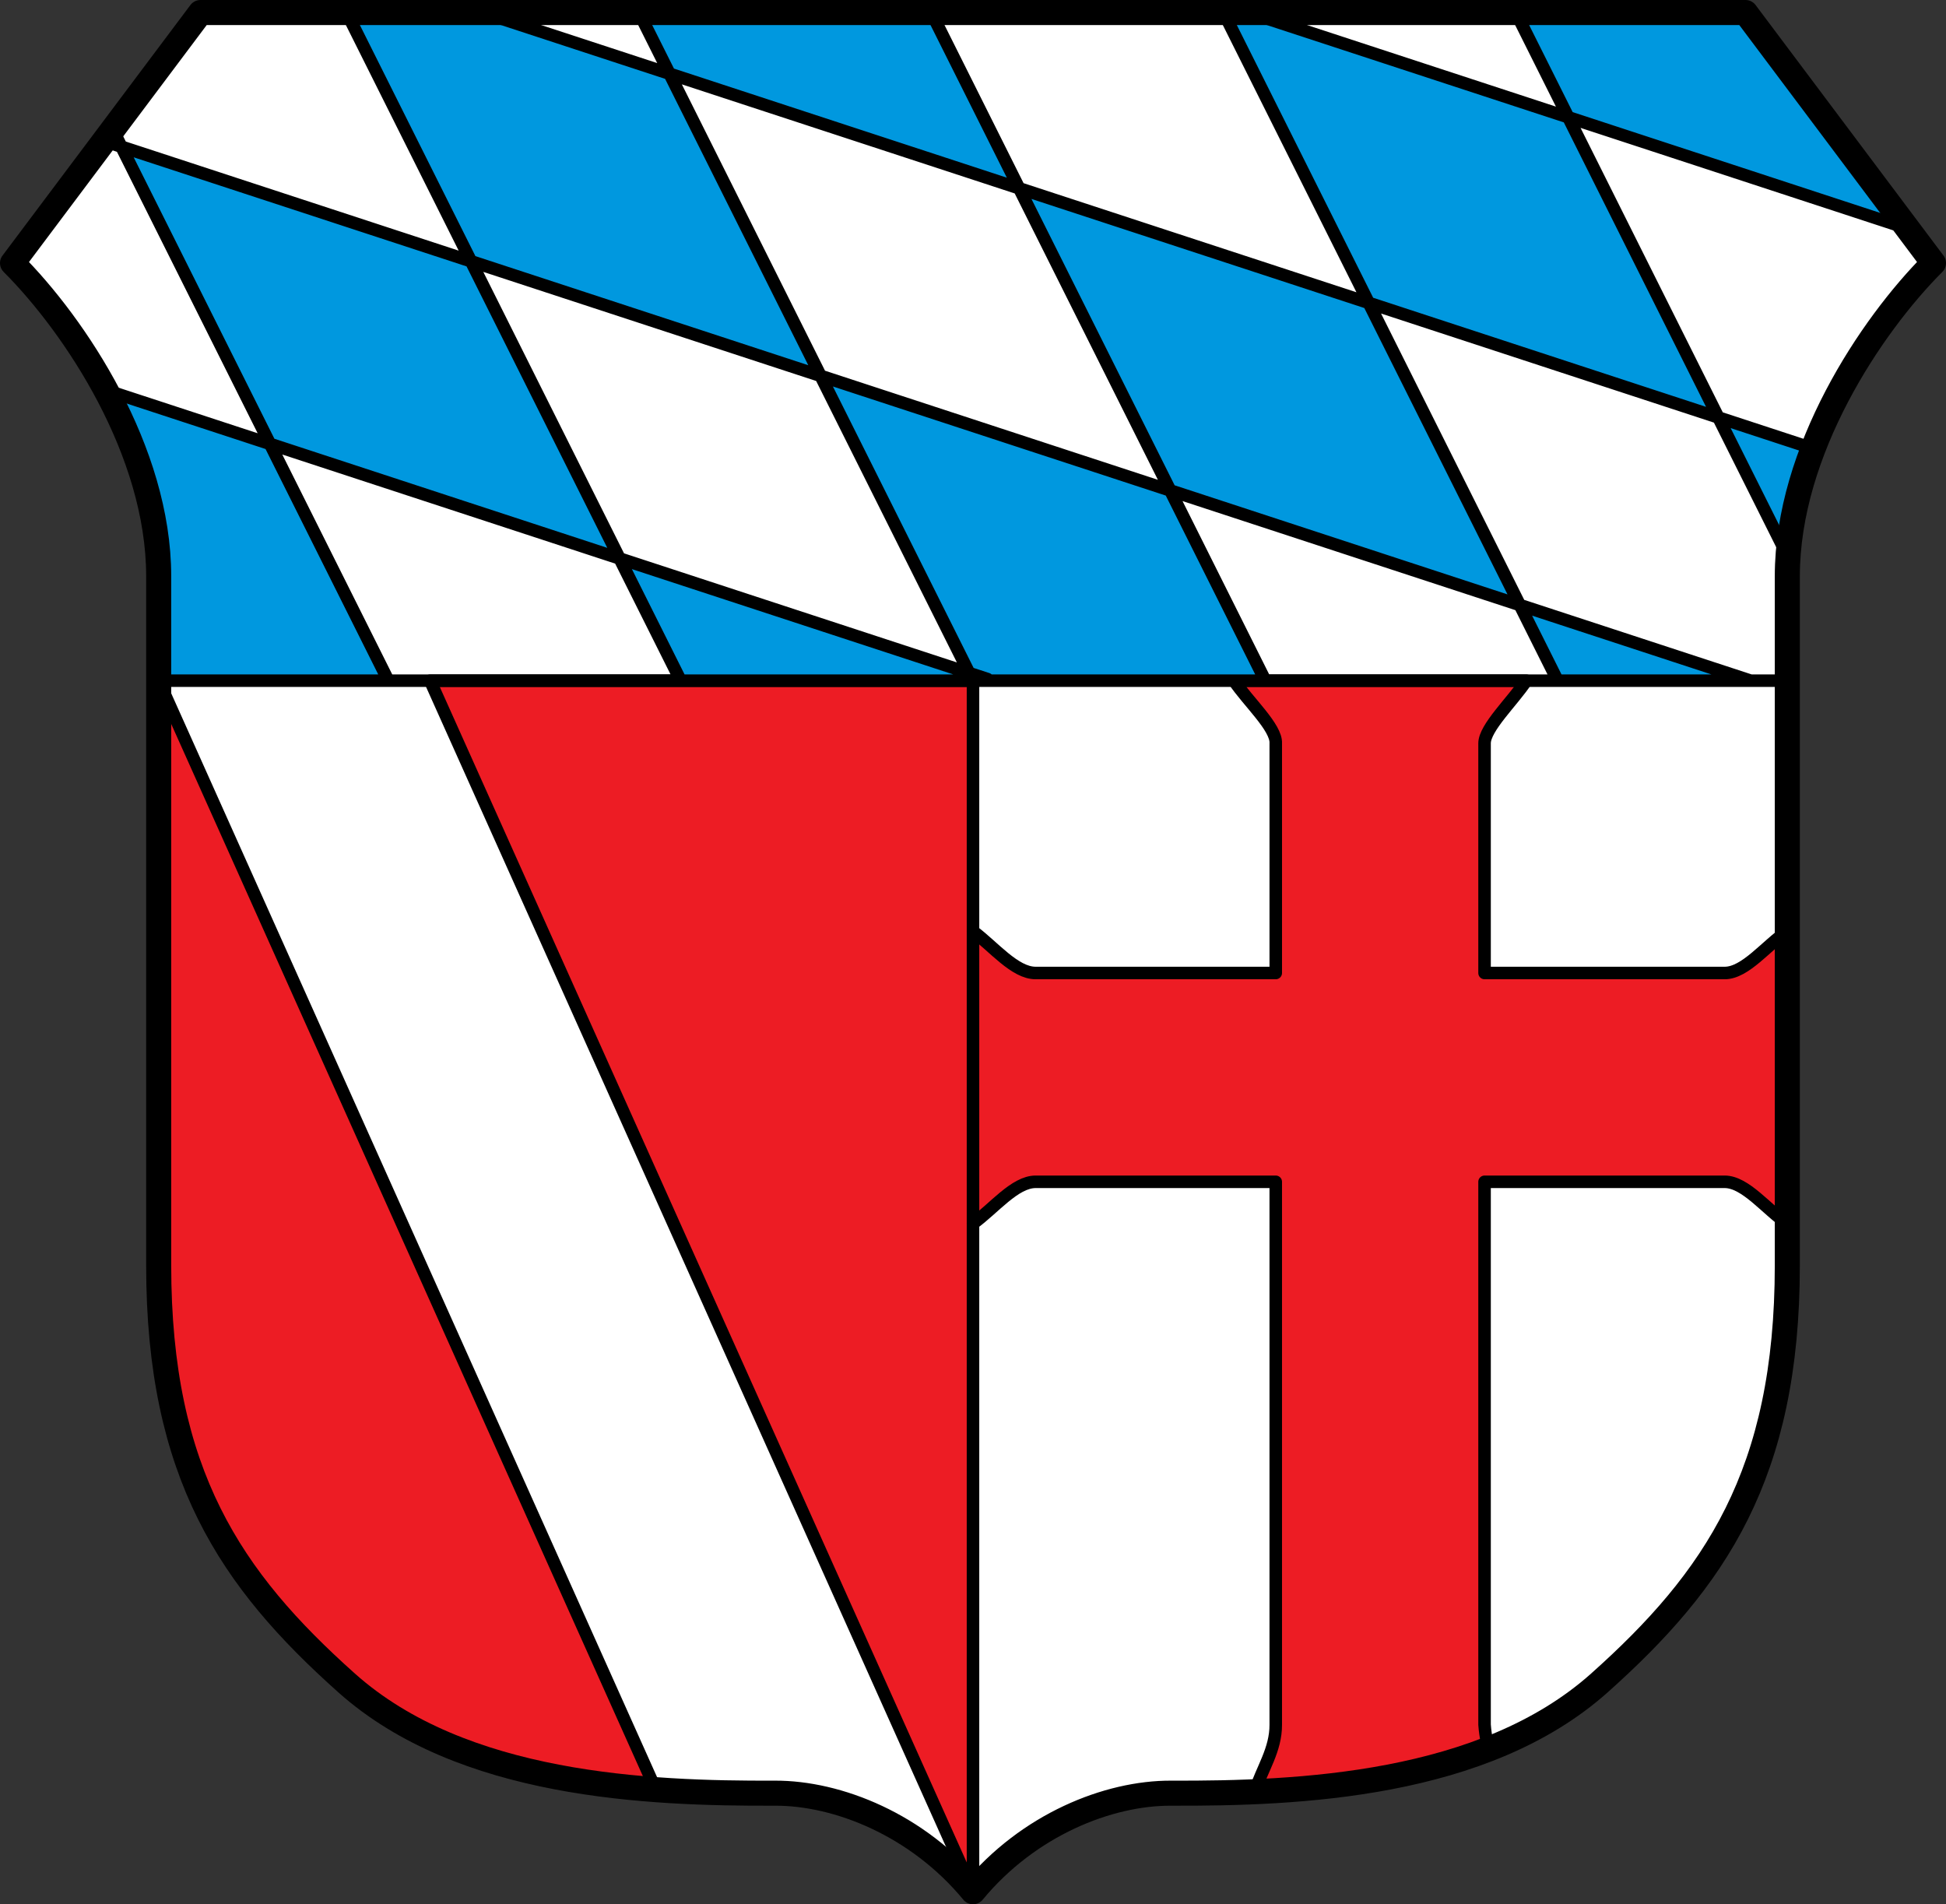 <?xml version="1.0" encoding="utf-8"?>
<svg height="456" width="466" xmlns="http://www.w3.org/2000/svg"><rect width="100%" height="100%" fill="#333333" stroke="none"/><path d="M185.56 429.396c-30.414.113-74.867-1.673-102.56-26.396-27.69-24.723-45-50-45-100V138c0-30-20-60-35-75L48 3h370l45 60c-15 15-35 45-35 75v165c0 50-17.31 75.28-45 100-27.69 24.723-72.14 26.509-102.56 26.396-15.06-.06-34.19 7.557-47.44 23.604-13.255-16.05-32.387-23.659-47.44-23.604z" fill="#fff"/><path d="M244.08 45.436l82.93 26.656 37.02 72.811-83.918-27.397z" fill="#0098df"/><path d="M233 162.996v60c5 3.743 10 10 15 10h57.5v-55c.214-3.796-6.667-10-10-15h70c-3.333 5-9.994 11.26-10 15v55H413c5 0 10-6.663 15-10v70c-4.978-3.347-10-10-15-10h-57.5v130c.233 3.216.822 4.932 1 6-17.368 6.347-37.36 9.448-56 10 1.667-5.333 5.03-9.963 5-16v-130H248c-5 0-10 6.398-15 10v160l-130-290zm-195 140c0 75 55 125 118.69 124.77L38 162.996z" fill="#ed1c24" stroke="#000" stroke-linejoin="round" stroke-linecap="round" stroke-width="3"/><g fill="#0098df"><path d="M83 2.996l34.507.622 41.919 13.07 37.02 72.811-83.918-27.396zm210 0l6.333.104 74.58 23.581 37.02 72.81-83.918-27.396zm-95.81 87.86l82.93 26.656 22.881 45.49-69.776-.07z"/><path d="M29.6 35.443l82.93 26.656 37.02 72.81-83.918-27.396z"/><path d="M24.93 93.276l40.706 14.237L93 162.993H38s6.842-42.34-13.07-69.72zM363 2.996h55l38.426 51.591-82.52-27.906zm-140 0l20.343 41.085-83.917-27.397L153 2.996zm-73.447 131.913L233 162.996h-70zm214.483 9.997l55.033 18.041-46.069.049zm46.894-45.41l23.277 7.926c-2.197 6.735-4.395 15.421-6.592 25.444z"/></g><g fill="none" stroke="#000" stroke-linejoin="round" stroke-linecap="round"><path d="M233 222.996v70m195.017-159.965L363 2.996m10 160l-80-160m-200 160L27.225 31.447M163 162.996l-80-160m150 160l-80-160m150 160l-80-160m-185 160h389M299.333 3.1l157.093 51.487M24.93 93.276l211.526 69.328M117.506 3.618l316.702 103.799M24.788 33.721l394.28 129.226" stroke-width="3"/><path d="M185.56 429.396c-30.414.113-74.867-1.673-102.56-26.396-27.69-24.723-45-50-45-100V138c0-30-20-60-35-75L48 3h370l45 60c-15 15-35 45-35 75v165c0 50-17.31 75.28-45 100-27.69 24.723-72.14 26.509-102.56 26.396-15.06-.06-34.19 7.557-47.44 23.604-13.255-16.05-32.387-23.659-47.44-23.604z" stroke-width="6"/></g></svg>